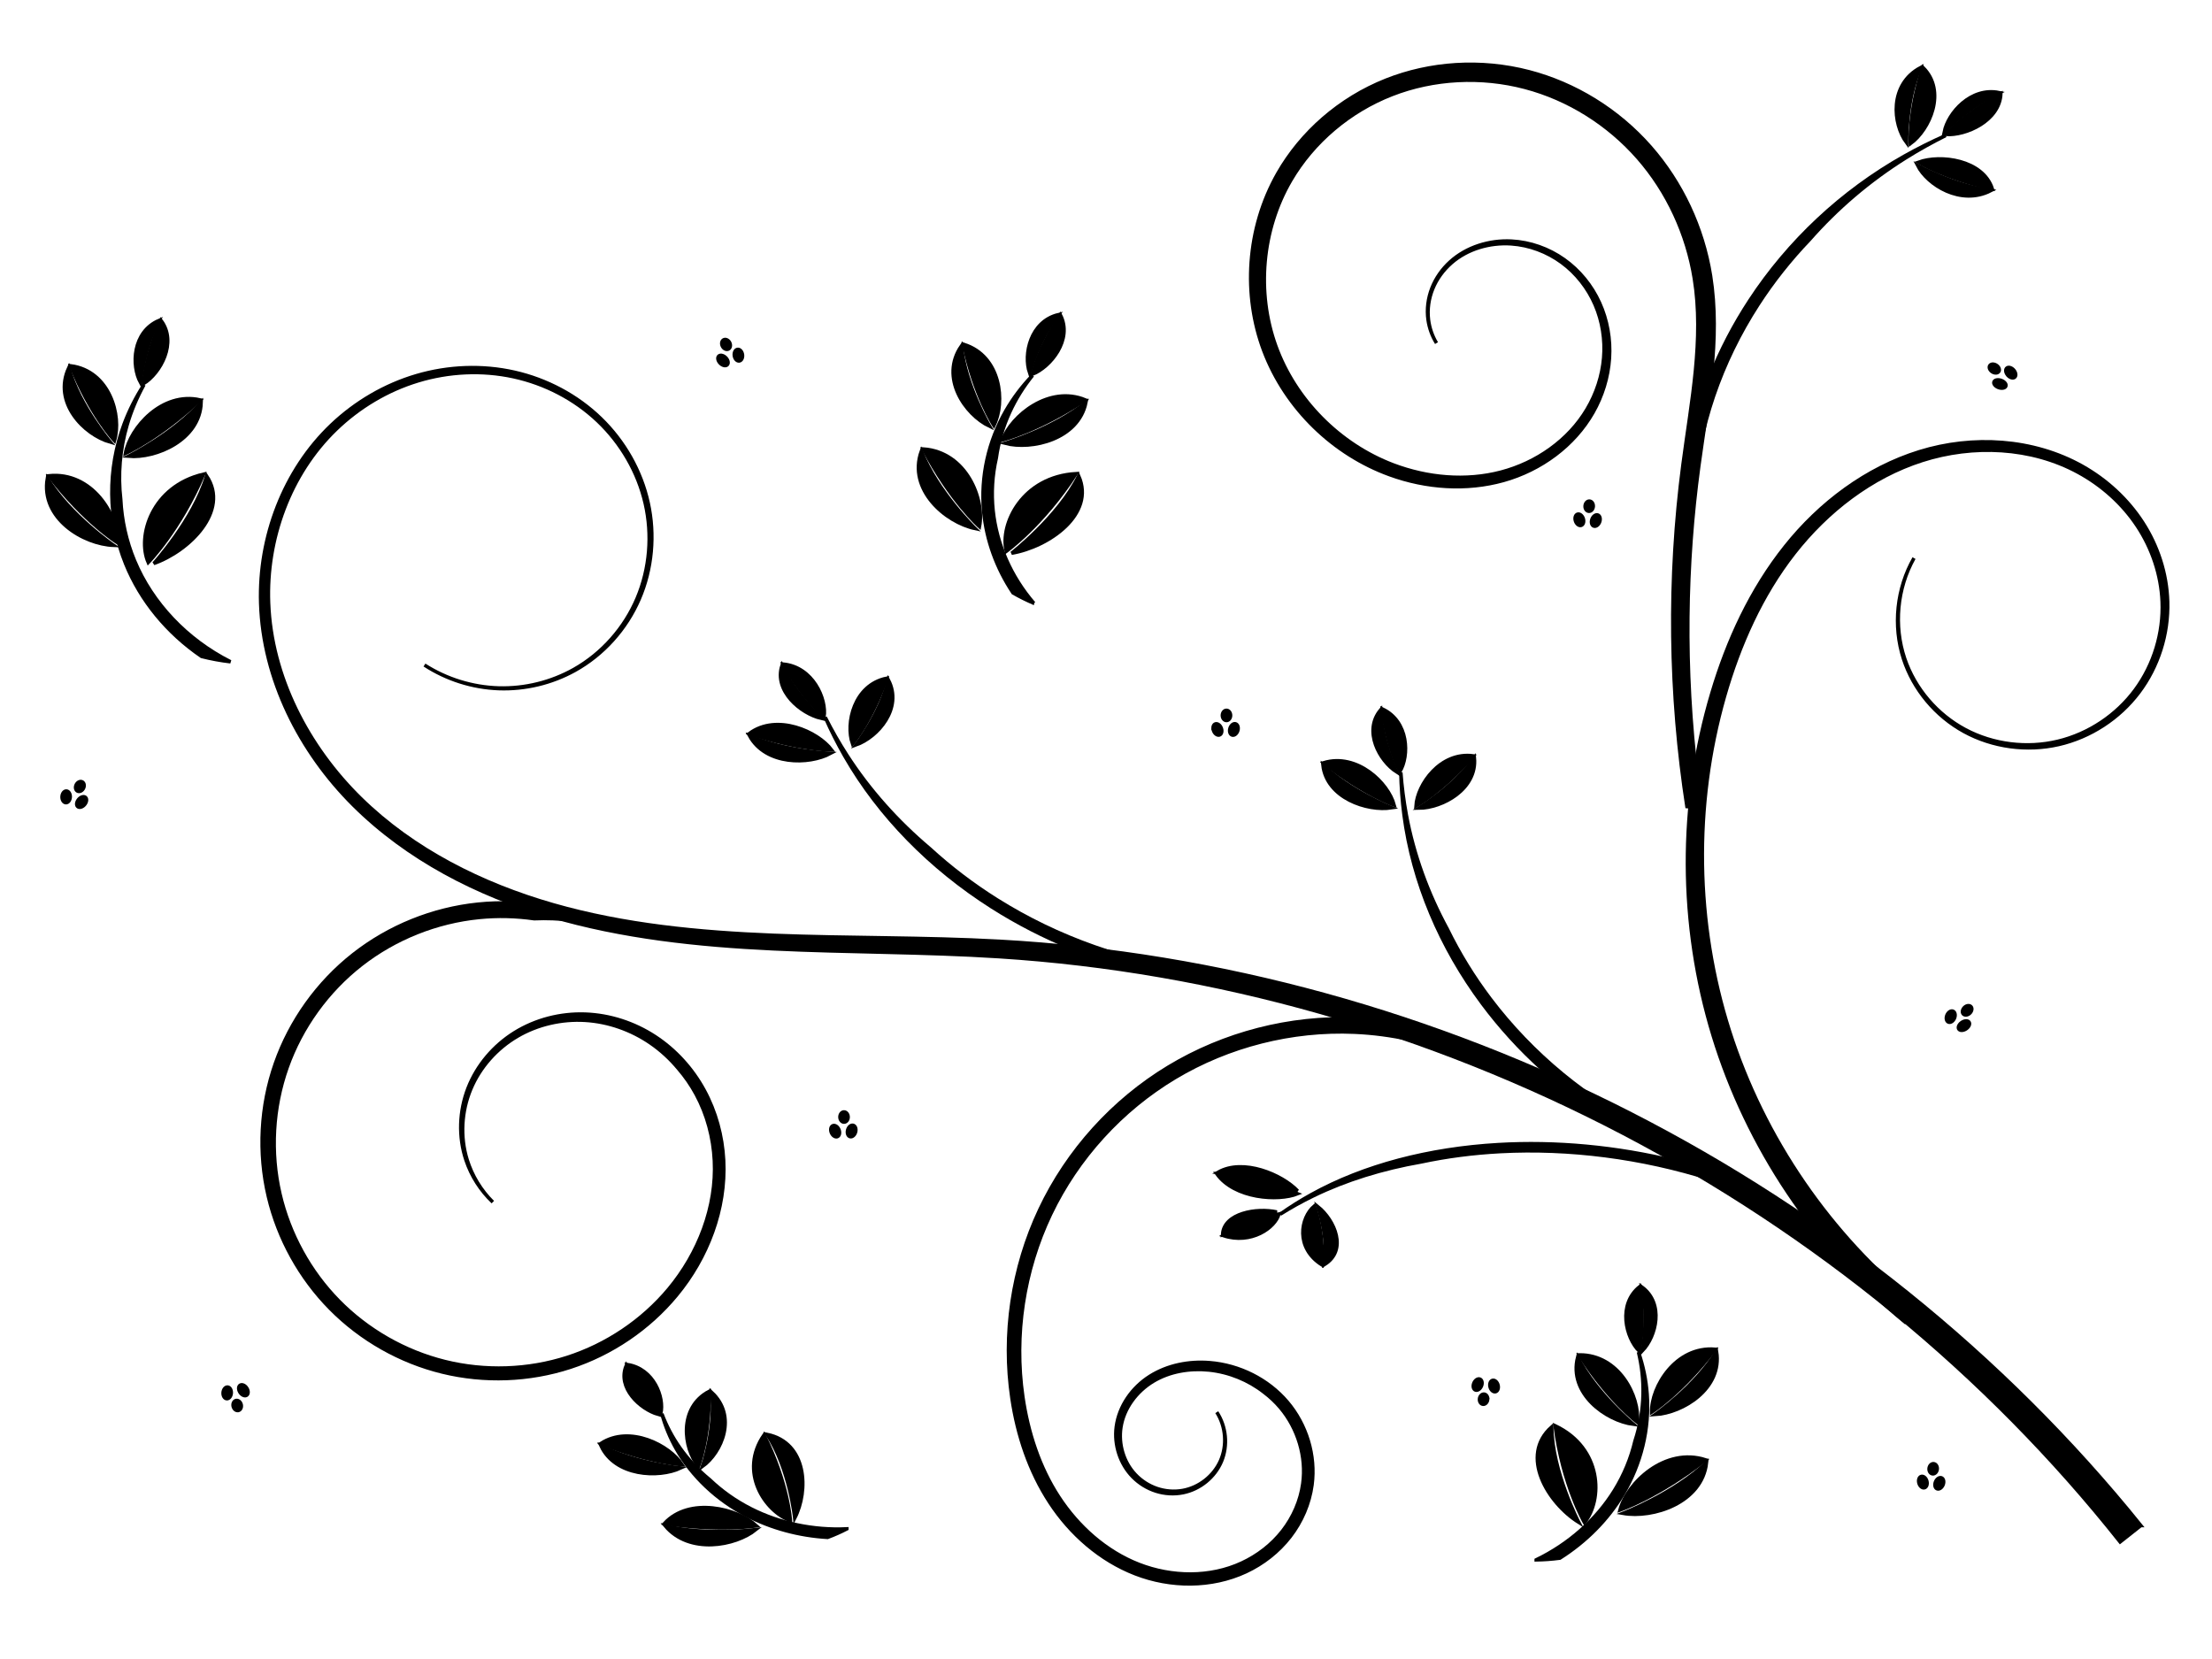 <?xml version="1.0"?><svg width="640" height="480" xmlns="http://www.w3.org/2000/svg" xmlns:xlink="http://www.w3.org/1999/xlink">
 <title>Floral Design</title>
 <defs>
  <filter id="filter5500">
   <feGaussianBlur id="feGaussianBlur5502" stdDeviation="0.028"/>
  </filter>
  <pattern patternTransform="translate(-84.138, 510.395)" id="pattern5523" xlink:href="#pattern5504"/>
  <pattern patternTransform="matrix(0.88, 0, 0, 0.88, -58.848, 577.678)" id="pattern5519" xlink:href="#pattern5504"/>
  <pattern patternTransform="matrix(0.88, 0, 0, 0.88, -58.848, 577.678)" id="pattern5517" xlink:href="#pattern5504"/>
  <pattern patternTransform="matrix(0.88, 0, 0, 0.88, -58.848, 577.678)" id="pattern5515" xlink:href="#pattern5504"/>
  <pattern patternTransform="matrix(0.88, 0, 0, 0.88, -58.848, 577.678)" id="pattern5513" xlink:href="#pattern5504"/>
  <pattern patternTransform="matrix(0.88, 0, 0, 0.88, -58.848, 577.678)" id="pattern5511" xlink:href="#pattern5504"/>
  <pattern patternTransform="translate(0.067, 0.067)" id="pattern5507" xlink:href="#pattern5490"/>
  <pattern patternTransform="translate(-79.949, 517.532)" id="pattern5490" xlink:href="#pattern5478"/>
  <pattern patternTransform="translate(-212.763, 474.817)" id="pattern5322" xlink:href="#pattern5310"/>
  <pattern patternTransform="matrix(0.894, 0, 0, 0.816, -53.447, 517.427)" id="pattern5276" xlink:href="#pattern5263"/>
  <pattern patternTransform="matrix(0.894, 0, 0, 0.816, -50.365, 517.419)" id="pattern5263" xlink:href="#pattern5254"/>
  <pattern patternTransform="matrix(0.692, 0, 0, 0.692, 3.54248e-07, -1.90234e-05)" id="pattern5254" xlink:href="#pattern5244"/>
  <pattern patternTransform="matrix(0.732, 0, 0, 0.715, -6.45752e-07, 1.75391e-05)" id="pattern5247" xlink:href="#pattern5233"/>
  <pattern id="pattern5233" patternTransform="matrix(0.732, 0, 0, 0.715, -50.326, 517.536)" height="3.636" width="3.551" patternUnits="userSpaceOnUse">
   <path fill="#800000" d="m2.199,0.292a0.345,0.577 0 1 1 -0.69,0.905a0.345,0.577 0 1 1 0.69,-0.905z" id="path5214"/>
   <path fill="#800000" id="path5216" d="m1.26,2.079a0.445,0.676 0 1 1 -0.891,-0.612a0.445,0.676 0 1 1 0.891,0.612z"/>
   <path fill="#800000" d="m2.096,3.118a0.121,0.24 0 1 1 -0.242,-1.234a0.121,0.24 0 1 1 0.242,1.234z" id="path5218"/>
   <path fill="#800000" d="m0.905,0.6a0.44,0.622 0 1 1 -0.879,0.045a0.44,0.622 0 1 1 0.879,-0.045z" id="path5225"/>
   <path fill="#800000" id="path5227" d="m3.13,1.486a0.089,0.24 0 1 1 -0.179,-1.234a0.089,0.24 0 1 1 0.179,1.234z"/>
   <path fill="#800000" id="path5229" d="m3.519,2.719a0.406,0.636 0 1 1 -0.813,0.377a0.406,0.636 0 1 1 0.813,-0.377z"/>
   <path fill="#800000" id="path5231" d="m0.481,3.627"/>
  </pattern>
  <pattern id="pattern5244" patternTransform="matrix(0.692, 0, 0, 0.692, -50.326, 517.536)" height="2.6" width="2.6" patternUnits="userSpaceOnUse">
   <rect fill="url(#pattern5247)" width="2.6" height="2.6" x="0" y="0" id="rect5242"/>
  </pattern>
  <pattern id="pattern5251" patternTransform="translate(-50.326, 517.536)" height="1.8" width="1.8" patternUnits="userSpaceOnUse">
   <rect fill="url(#pattern5254)" width="1.8" height="1.8" x="0" y="0" id="rect5249"/>
  </pattern>
  <pattern id="pattern5310" patternTransform="translate(-50.418, 517.402)" height="2.175" width="2.341" patternUnits="userSpaceOnUse">
   <path fill="#333333" id="path5266" d="m0.647,0.543a0.28,0.33 0 1 1 -0.561,-0.307a0.28,0.33 0 1 1 0.561,0.307z"/>
   <path fill="#333333" d="m0.8,1.026a0.303,0.355 0 1 1 -0.605,0.289a0.303,0.355 0 1 1 0.605,-0.289z" id="path5268"/>
   <path fill="#333333" id="path5270" d="m1.504,0.315a0.313,0.423 0 1 1 -0.626,0.436a0.313,0.423 0 1 1 0.626,-0.436z"/>
   <path fill="#333333" d="m0.419,2.175a0,0 0 1 1 -0,-0.559a0,0 0 1 1 0,0.559z" id="path5272"/>
   <path fill="#333333" d="m1.539,1.83a0.213,0.286 0 1 1 -0.427,-0.565a0.213,0.286 0 1 1 0.427,0.565z" id="path5274"/>
   <path fill="#333333" d="m2.218,0.549a0.229,0.324 0 1 1 -0.457,-0.358a0.229,0.324 0 1 1 0.457,0.358z" id="path5278"/>
   <path fill="#333333" id="path5280" d="m2.302,1.878a0.251,0.36 0 1 1 -0.502,-0.23a0.251,0.36 0 1 1 0.502,0.23z"/>
   <path fill="#333333" id="path5282" d="m2.032,0.805a0.015,0.02 0 1 1 -0.029,0.466a0.015,0.02 0 1 1 0.029,-0.466z"/>
  </pattern>
  <pattern id="pattern5342" patternTransform="translate(-50.394, 512.782)" height="4" width="4" patternUnits="userSpaceOnUse">
   <g fill="#800000" id="g5324" transform="matrix(1.72, 0.053, -0.049, 1.852, 117.386, -950.24)">
    <path fill="#800000" d="m-52.794,515.085c-0.131,0.182 -0.362,0.262 -0.517,0.177c-0.155,-0.085 -0.174,-0.301 -0.044,-0.483c0.131,-0.182 0.362,-0.262 0.517,-0.177c0.155,0.085 0.174,0.301 0.044,0.483z" id="path5326"/>
    <path fill="#800000" id="path5328" d="m-52.641,515.568c0.124,0.196 0.089,0.419 -0.078,0.499c-0.167,0.08 -0.403,-0.014 -0.527,-0.21c-0.124,-0.196 -0.089,-0.419 0.078,-0.499c0.167,-0.08 0.403,0.014 0.527,0.21z"/>
    <path fill="#800000" d="m-51.938,514.858c0.162,0.234 0.153,0.521 -0.02,0.641c-0.173,0.12 -0.444,0.029 -0.606,-0.205c-0.162,-0.234 -0.153,-0.521 0.02,-0.641c0.173,-0.12 0.444,-0.029 0.606,0.205z" id="path5330"/>
    <path fill="#800000" id="path5332" d="m-53.022,516.717c-0.213,0 -0.385,-0.125 -0.385,-0.279c-0,-0.154 0.172,-0.279 0.385,-0.279c0.213,-0 0.385,0.125 0.385,0.279c0,0.154 -0.172,0.279 -0.385,0.279z"/>
    <path fill="#800000" id="path5334" d="m-51.902,516.373c-0.212,0.158 -0.479,0.16 -0.596,0.004c-0.118,-0.156 -0.042,-0.411 0.17,-0.569c0.212,-0.158 0.479,-0.16 0.596,-0.004c0.118,0.156 0.042,0.411 -0.17,0.569z"/>
    <path fill="#800000" id="path5336" d="m-51.223,515.092c-0.127,0.179 -0.332,0.244 -0.458,0.145c-0.126,-0.099 -0.126,-0.324 0.001,-0.503c0.127,-0.179 0.332,-0.244 0.458,-0.145c0.126,0.099 0.126,0.324 -0.001,0.503z"/>
    <path fill="#800000" d="m-51.139,516.421c-0.081,0.199 -0.258,0.309 -0.397,0.245c-0.139,-0.064 -0.186,-0.276 -0.105,-0.476c0.081,-0.199 0.258,-0.309 0.397,-0.245c0.139,0.064 0.186,0.276 0.105,0.476z" id="path5338"/>
    <path fill="#800000" d="m-51.41,515.348c0.174,0.011 0.308,0.124 0.3,0.253c-0.008,0.129 -0.155,0.224 -0.329,0.213c-0.174,-0.011 -0.308,-0.124 -0.3,-0.253c0.008,-0.129 0.155,-0.224 0.329,-0.213z" id="path5340"/>
   </g>
  </pattern>
  <pattern id="pattern5426" patternTransform="translate(-50.633, 507.297)" height="4.509" width="4.532" patternUnits="userSpaceOnUse">
   <g transform="translate(50.633, -507.297)" id="g5395">
    <path fill="#800000" id="path5363" d="m-49.843,510.122c-0.436,0 -0.79,-0.235 -0.79,-0.524c-0,-0.29 0.353,-0.525 0.79,-0.525c0.436,-0 0.79,0.235 0.79,0.524c0,0.29 -0.353,0.525 -0.79,0.525z"/>
    <path fill="#800000" id="path5367" d="m-46.807,508.779c-0.454,0.316 -0.898,0.297 -0.992,-0.043c-0.093,-0.34 0.2,-0.872 0.654,-1.188c0.454,-0.316 0.898,-0.297 0.992,0.043c0.093,0.34 -0.2,0.872 -0.654,1.188z"/>
    <path fill="#800000" d="m-48.32,508.944c0.327,0.029 0.579,0.331 0.564,0.674c-0.015,0.343 -0.292,0.598 -0.619,0.569c-0.327,-0.029 -0.579,-0.331 -0.564,-0.674c0.015,-0.343 0.292,-0.598 0.619,-0.569z" id="path5371"/>
    <path fill="#800000" d="m-46.891,510.075c-0.436,0 -0.79,-0.235 -0.79,-0.524c-0,-0.29 0.353,-0.525 0.79,-0.525c0.436,-0 0.79,0.235 0.79,0.524c0,0.29 -0.353,0.525 -0.79,0.525z" id="path5383"/>
    <path fill="#800000" id="path5385" d="m-47.843,508.086c0,0.436 -0.235,0.79 -0.524,0.79c-0.29,0 -0.525,-0.353 -0.525,-0.79c-0,-0.436 0.235,-0.79 0.524,-0.79c0.29,-0 0.525,0.353 0.525,0.79z"/>
    <path fill="#800000" d="m-47.82,511.014c0,0.436 -0.235,0.79 -0.524,0.79c-0.29,0 -0.525,-0.353 -0.525,-0.79c-0,-0.436 0.235,-0.79 0.524,-0.79c0.29,-0 0.525,0.353 0.525,0.79z" id="path5387"/>
    <path fill="#800000" d="m-49.583,511.579c-0.454,0.316 -0.898,0.297 -0.992,-0.043c-0.093,-0.34 0.2,-0.872 0.654,-1.188c0.454,-0.316 0.898,-0.297 0.992,0.043c0.093,0.34 -0.2,0.872 -0.654,1.188z" id="path5389"/>
    <path fill="#800000" id="path5391" d="m-49.136,508.016c0.316,0.454 0.297,0.898 -0.043,0.992c-0.34,0.093 -0.872,-0.2 -1.188,-0.654c-0.316,-0.454 -0.297,-0.898 0.043,-0.992c0.34,-0.093 0.872,0.2 1.188,0.654z"/>
    <path fill="#800000" d="m-46.383,510.746c0.316,0.454 0.297,0.898 -0.043,0.992c-0.34,0.093 -0.872,-0.2 -1.188,-0.654c-0.316,-0.454 -0.297,-0.898 0.043,-0.992c0.34,-0.093 0.872,0.2 1.188,0.654z" id="path5393"/>
   </g>
  </pattern>
  <pattern id="pattern5478" patternTransform="translate(-82.239, 518.899)" height="5.603" width="5.6" patternUnits="userSpaceOnUse">
   <path fill="#800000" id="path5442" d="m1.548,1.401a0.671,0.85 0 1 1 -1.341,-0.789a0.671,0.85 0 1 1 1.341,0.789z"/>
   <path fill="#800000" d="m1.989,2.646a0.724,0.913 0 1 1 -1.448,0.744a0.724,0.913 0 1 1 1.448,-0.744z" id="path5444"/>
   <path fill="#740000" id="path5446" d="m3.597,0.664a0.749,1.09 0 1 1 -1.497,1.123a0.749,1.09 0 1 1 1.497,-1.123z"/>
   <path fill="#7b0000" d="m1.004,5.603a0,0 0 1 1 -0,-1.438a0,0 0 1 1 0,1.438z" id="path5448"/>
   <path fill="#800000" d="m3.681,4.717a0.51,0.737 0 1 1 -1.021,-1.456a0.51,0.737 0 1 1 1.021,1.456z" id="path5450"/>
   <path fill="#800000" d="m5.308,1.417a0.547,0.835 0 1 1 -1.094,-0.921a0.547,0.835 0 1 1 1.094,0.921z" id="path5452"/>
   <path fill="#800000" id="path5454" d="m5.507,4.839a0.601,0.928 0 1 1 -1.202,-0.593a0.601,0.928 0 1 1 1.202,0.593z"/>
   <path fill="#800000" id="path5456" d="m4.862,2.077a0.035,0.051 0 1 1 -0.07,1.2a0.035,0.051 0 1 1 0.07,-1.2z"/>
  </pattern>
  <pattern id="pattern5504" patternTransform="translate(-80.017, 517.465)" height="5.737" width="5.734" patternUnits="userSpaceOnUse">
   <rect fill="url(#pattern5507)" filter="url(#filter5500)" width="5.6" height="5.603" x="0.067" y="0.067" id="rect5488"/>
  </pattern>
 </defs>
 <g>
  <title>Layer 1</title>
  <g id="layer1">
   <path fill="#000000" fill-rule="evenodd" stroke="#000000" id="path2832" d="m619.421,441.383l-6.004,4.746c-38.811,-48.988 -88.534,-89.373 -144.189,-118.444c-55.659,-29.068 -117.413,-46.906 -180.234,-50.895c0,0 0,0 0,0c-21.663,-1.378 -43.496,-1.221 -65.357,-2.27c-21.705,-1.033 -43.574,-3.325 -64.537,-9.506c-21.044,-6.2 -41.207,-16.55 -56.787,-32.04c-15.589,-15.496 -26.188,-36.479 -26.891,-58.415c-0.598,-19.058 6.671,-38.451 20.511,-51.612c0,0 0,0 0,0c6.926,-6.578 15.394,-11.552 24.568,-14.254c9.175,-2.701 19.034,-3.099 28.354,-0.995c9.319,2.105 18.059,6.729 24.902,13.342c0,0 0,0 0,0c6.843,6.614 11.74,15.207 13.775,24.46c0,0 0,0 0,0c2.033,9.253 1.165,19.126 -2.585,27.809c-3.753,8.682 -10.397,16.115 -18.682,20.694c-6.674,3.688 -14.364,5.517 -21.975,5.235c-7.612,-0.282 -15.126,-2.673 -21.476,-6.824c6.385,4.098 13.903,6.416 21.482,6.634c7.578,0.216 15.202,-1.668 21.781,-5.377c8.17,-4.604 14.673,-12.016 18.298,-20.603c3.627,-8.589 4.391,-18.319 2.32,-27.382c-2.072,-9.064 -6.955,-17.451 -13.698,-23.861c0,0 0,0 0,0c-6.744,-6.411 -15.331,-10.855 -24.431,-12.832c-9.102,-1.978 -18.712,-1.502 -27.611,1.198c-8.901,2.7 -17.095,7.614 -23.764,14.053c-13.333,12.86 -20.204,31.803 -19.482,50.235c0.819,21.246 11.359,41.547 26.603,56.496c15.263,14.966 35.067,24.876 55.739,30.81c20.609,5.91 42.197,7.969 63.762,8.833c21.722,0.861 43.564,0.521 65.449,1.727c0,0 0,0 0,0c63.513,3.507 126.134,20.999 182.769,49.98c56.637,28.977 107.45,69.525 147.391,119.058l0,0l0,0l0,0z"/>
   <path fill="#000000" fill-rule="evenodd" stroke="#000000" id="path2838" d="m176.636,268.554c-7.349,-2.187 -14.85,-3.056 -22.086,-2.744c-5.254,-0.754 -10.598,-0.884 -15.876,-0.362c-12.355,1.22 -24.369,6.022 -34.143,13.651c-9.776,7.626 -17.33,18.095 -21.467,29.756c0,0 0,0 0,0c-4.139,11.66 -4.868,24.534 -2.066,36.591c2.687,11.575 8.628,22.422 16.979,30.925c8.349,8.504 19.124,14.677 30.724,17.559c11.599,2.884 24.043,2.48 35.423,-1.188c11.38,-3.665 21.712,-10.602 29.359,-19.757c0,0 0,0 0,0c8.64,-10.363 13.875,-23.795 13.207,-37.156c-0.325,-6.686 -2.085,-13.319 -5.262,-19.196c-1.436,-2.657 -3.164,-5.163 -5.142,-7.45c-2.339,-2.819 -5.059,-5.331 -8.094,-7.41c-5.537,-3.796 -12.143,-6.161 -18.92,-6.561c-6.776,-0.402 -13.735,1.169 -19.645,4.645c0,0 0,0 0,0c-5.909,3.474 -10.754,8.866 -13.423,15.256c-2.67,6.389 -3.124,13.757 -1.045,20.473c1.417,4.573 3.984,8.812 7.429,12.223c-3.522,-3.331 -6.206,-7.528 -7.747,-12.119c-2.259,-6.743 -1.994,-14.251 0.593,-20.877c2.589,-6.623 7.435,-12.312 13.498,-16.07c0,-0 0,-0 0,-0c6.063,-3.756 13.273,-5.585 20.409,-5.329c7.134,0.257 14.149,2.561 20.116,6.448c5.966,3.887 10.872,9.312 14.266,15.542c3.393,6.229 5.286,13.228 5.653,20.294c0.721,14.131 -4.664,28.22 -13.696,39.099c-7.965,9.607 -18.716,16.892 -30.628,20.781c-11.912,3.888 -24.918,4.365 -37.108,1.386c-12.19,-2.982 -23.499,-9.397 -32.315,-18.305c-8.814,-8.909 -15.092,-20.258 -17.972,-32.439c0,0 0,-0 0,-0c-2.998,-12.69 -2.29,-26.216 2.029,-38.544c4.322,-12.327 12.227,-23.379 22.538,-31.492c0,0 0,0 0,0c10.313,-8.11 22.963,-13.227 36.061,-14.575c13.098,-1.345 26.553,1.089 38.351,6.947z"/>
   <path fill="#000000" fill-rule="evenodd" stroke="#000000" id="path2844" d="m554.952,377.818l-3.834,4.645c-26.081,-21.476 -45.587,-50.632 -55.425,-82.765c-9.834,-32.135 -9.948,-67.074 -0.369,-99.199c4.515,-15.185 11.281,-29.919 21.254,-42.417c9.978,-12.509 23.363,-22.615 38.776,-27.39c15.432,-4.777 32.872,-3.75 47.015,4.138c7.067,3.954 13.203,9.573 17.59,16.367c4.388,6.796 6.969,14.75 7.211,22.829c0.277,9.395 -2.681,18.839 -8.348,26.343c-5.672,7.502 -14.008,12.949 -23.19,15.044c0,0 0,0 0,0c-9.185,2.09 -19.097,0.767 -27.336,-3.738c0,0 -0,0 -0,0c-8.238,-4.51 -14.663,-12.167 -17.548,-21.044c-3.111,-9.597 -1.973,-20.431 3.034,-29.157c-4.909,8.781 -5.9,19.585 -2.712,29.052c2.955,8.76 9.399,16.241 17.539,20.579c0,0 0,0 0,0c8.14,4.336 17.878,5.51 26.804,3.371c8.926,-2.139 16.978,-7.548 22.382,-14.868c5.405,-7.321 8.151,-16.499 7.781,-25.529c0,0 0,0 0,0c-0.317,-7.77 -2.9,-15.399 -7.183,-21.874c-4.283,-6.476 -10.249,-11.803 -17.065,-15.52c-13.619,-7.436 -30.432,-8.175 -45.172,-3.455c-14.758,4.724 -27.536,14.66 -37.054,26.832c-9.523,12.182 -15.909,26.593 -20.174,41.484c0,0 0,0 0,0c-9.006,31.512 -8.468,65.623 1.445,96.713c9.909,31.092 29.186,59.143 54.579,79.559c0,0 0,0 0,0z"/>
   <path fill="#000000" fill-rule="evenodd" stroke="#000000" id="path2850" d="m490.959,225.052c-0.975,2.875 -1.914,5.778 -2.815,8.707c-5.118,-32.884 -5.519,-66.468 -1.197,-99.43c1.197,-9.136 2.729,-18.143 3.602,-27.145c0.858,-8.928 1.089,-17.894 -0.323,-26.592c-2.065,-12.817 -7.705,-25.115 -16.28,-34.904c0,0 -0,0 -0,-0c-8.57,-9.789 -20.104,-17.083 -32.727,-20.405c-12.618,-3.325 -26.356,-2.669 -38.514,2.086c-12.156,4.748 -22.743,13.624 -29.293,24.876c-8.306,14.236 -9.919,32.303 -4.295,47.848c5.612,15.551 18.416,28.501 33.995,34.416c0,0 0,0 0,0c9.905,3.755 20.982,4.773 31.198,2.085c10.203,-2.681 19.538,-9.175 24.877,-18.207c2.676,-4.518 4.368,-9.629 4.803,-14.851c0,0 0,0 0,-0c0.436,-5.221 -0.383,-10.562 -2.464,-15.373c-2.08,-4.81 -5.428,-9.099 -9.663,-12.209c-4.234,-3.11 -9.366,-5.046 -14.62,-5.402c-6.203,-0.417 -12.66,1.439 -17.312,5.509c-2.331,2.034 -4.211,4.594 -5.378,7.446c-1.167,2.851 -1.624,6.002 -1.24,9.053c0.296,2.359 1.089,4.661 2.314,6.706c-1.263,-2.029 -2.099,-4.325 -2.438,-6.69c-0.442,-3.074 -0.036,-6.268 1.095,-9.177c1.136,-2.923 3.002,-5.563 5.343,-7.68c4.699,-4.252 11.273,-6.283 17.667,-5.962c0,0 0,0 0,0c5.424,0.272 10.759,2.166 15.215,5.319c0,0 0,0 0,0c4.454,3.152 8.023,7.539 10.291,12.537c2.259,4.982 3.231,10.547 2.867,16.056c-0.362,5.475 -2.026,10.878 -4.778,15.708c-5.435,9.519 -15.028,16.611 -25.926,19.645c-10.601,2.947 -22.259,2.202 -32.924,-1.687c-8.019,-2.918 -15.488,-7.623 -21.786,-13.752c-6.298,-6.129 -11.428,-13.683 -14.634,-22.224c-2.987,-7.986 -4.238,-16.739 -3.606,-25.541c0.633,-8.802 3.15,-17.657 7.723,-25.672c3.382,-5.906 7.824,-11.294 13.118,-15.888c5.294,-4.593 11.44,-8.392 18.182,-11.068c6.343,-2.514 13.166,-4.032 20.171,-4.466c7.005,-0.434 14.191,0.214 21.199,2.038c6.592,1.719 12.992,4.458 18.942,8.125c5.949,3.667 11.448,8.264 16.188,13.671c4.463,5.094 8.242,10.879 11.192,17.161c2.949,6.282 5.069,13.063 6.193,20.109c1.439,9.097 1.248,18.462 0.304,27.79c-0.908,9.045 -2.472,18.097 -3.718,27.287c-1.905,14.05 -3.012,28.636 -3.161,43.69c-0.149,15.054 0.659,30.578 2.615,46.459z"/>
   <path fill="#000000" fill-rule="evenodd" stroke="#000000" d="m444.826,312.984c-6.983,-3.401 -14.241,-5.857 -21.539,-7.404c-9.959,-4.084 -20.63,-6.469 -31.386,-6.935c-18.087,-0.787 -36.423,3.853 -51.942,13.151c-15.521,9.295 -28.23,23.252 -36,39.544c0,0 0,0 0,0c-7.772,16.29 -10.606,34.921 -8.021,52.782c1.497,10.275 4.761,20.356 10.391,28.982c0,0 0,0 0,0c5.623,8.613 13.669,15.803 23.198,19.516c9.504,3.708 20.587,3.874 29.759,-0.395c0,0 0,0 0,0c4.597,-2.127 8.715,-5.313 11.805,-9.283c0,0 0,0 0,0c3.09,-3.967 5.172,-8.735 5.849,-13.687c1.077,-7.744 -1.415,-15.974 -6.493,-21.982c-1.381,-1.638 -2.954,-3.115 -4.671,-4.411c-4.526,-3.56 -10.14,-5.864 -15.952,-6.468c-5.564,-0.566 -11.394,0.378 -16.182,3.267c0,0 0,0 0,0c-4.775,2.877 -8.498,7.793 -9.333,13.35c-0.73,4.8 0.762,10.009 4.165,13.614c1.703,1.805 3.855,3.211 6.232,4.025c2.377,0.814 4.975,1.032 7.477,0.588c4.707,-0.837 8.959,-4.128 10.934,-8.57c1.969,-4.444 1.591,-9.879 -1.063,-14.076c2.745,4.137 3.275,9.609 1.365,14.201c-1.922,4.587 -6.198,8.089 -11.108,9.082c-2.604,0.522 -5.33,0.36 -7.858,-0.443c-2.527,-0.803 -4.838,-2.232 -6.695,-4.113c-3.711,-3.771 -5.455,-9.259 -4.786,-14.482c0.791,-6.028 4.612,-11.417 9.734,-14.648c5.113,-3.222 11.322,-4.417 17.296,-3.929c8.575,0.687 16.846,4.798 22.431,11.347c5.581,6.556 8.31,15.456 7.176,24.006c0,0 -0,0 -0,0c-0.731,5.447 -2.974,10.655 -6.339,15.003c-3.364,4.345 -7.811,7.821 -12.794,10.145c-9.972,4.634 -21.813,4.543 -32.022,0.577c-10.197,-3.965 -18.748,-11.505 -24.691,-20.579c-5.939,-9.066 -9.403,-19.55 -10.973,-30.184c-2.744,-18.48 0.105,-37.745 8.102,-54.679c0,-0 0,-0 0,-0c7.999,-16.933 21.101,-31.441 37.203,-41.171c16.104,-9.727 35.113,-14.621 53.969,-13.876c18.856,0.749 37.442,7.13 52.764,18.134z" id="path2862"/>
   <g fill="url(#pattern5504)" id="g2911">
    <path fill="#000000" fill-rule="evenodd" stroke="#000000" d="m299.147,174.546c-2.038,-0.859 -4.059,-1.86 -6.041,-2.997c-4.779,-7.151 -7.702,-15.257 -8.482,-23.486c0,0 0,0 0,0c-0.959,-10.141 1.34,-20.412 6.428,-29.243c0,0 0,0 0,0c2.121,-3.681 4.715,-7.114 7.701,-10.209c-2.68,3.325 -4.908,6.922 -6.631,10.683c-1.947,4.249 -3.235,8.714 -3.864,13.222c-1.133,4.989 -1.458,10.15 -0.915,15.248c1.024,9.641 5.155,19.078 11.802,26.782c0,0 0,0 0,0z" id="path2856"/>
    <g fill="url(#pattern5504)" id="g2872">
     <path fill="#000000" stroke="#000000" id="path2868" d="m282.159,152.928c0,0 -10.838,-10.517 -15.597,-22.364c-3.965,11.121 7.005,20.55 15.597,22.364z"/>
     <path fill="#000000" stroke="#000000" d="m283.389,152.376c0,0 -8.462,-7.561 -16.236,-22.471c12.446,0.876 17.808,14.543 16.236,22.471z" id="path2870"/>
    </g>
    <g fill="url(#pattern5504)" id="g2876">
     <path fill="#000000" stroke="#000000" d="m286.339,123.346c0,0 -6.952,-11.662 -8.185,-23.245c-6.31,9.115 1.033,19.832 8.185,23.245z" id="path2878"/>
     <path fill="#000000" stroke="#000000" id="path2880" d="m287.567,123.109c0,0 -5.591,-8.524 -8.724,-23.474c10.802,3.378 12.111,16.714 8.724,23.474z"/>
    </g>
    <g fill="url(#pattern5504)" id="g2882">
     <path fill="#000000" stroke="#000000" id="path2884" d="m297.873,107.849c0,0 2.73,-9.814 8.322,-16.813c-8.097,1.979 -10.122,11.461 -8.322,16.813z"/>
     <path fill="#000000" stroke="#000000" d="m298.625,108.313c0,0 1.737,-7.421 8.171,-17.201c3.671,7.102 -2.823,15.107 -8.171,17.201z" id="path2886"/>
    </g>
    <g fill="url(#pattern5504)" id="g2888">
     <path fill="#000000" stroke="#000000" id="path2890" d="m290.772,128.248c0,0 13.832,-4.11 23.414,-11.77c-2.205,10.618 -15.615,13.794 -23.414,11.77z"/>
     <path fill="#000000" stroke="#000000" d="m290.05,127.301c0,0 10.484,-2.683 23.98,-11.597c-10.447,-4.351 -21.398,4.537 -23.98,11.597z" id="path2892"/>
    </g>
    <g fill="url(#pattern5504)" id="g2894">
     <path fill="#000000" stroke="#000000" d="m292.683,160.061c0,0 13.491,-10.517 19.414,-22.364c4.936,11.121 -8.72,20.55 -19.414,22.364z" id="path2896"/>
     <path fill="#000000" stroke="#000000" id="path2898" d="m291.152,159.508c0,0 10.533,-7.561 20.209,-22.471c-15.492,0.876 -22.165,14.543 -20.209,22.471z"/>
    </g>
   </g>
   <g fill="url(#pattern5504)" id="g2906">
    <path fill="#000000" stroke="#000000" id="path2900" d="m353.666,206.991c0,0.817 0.533,1.479 1.19,1.479c0.657,0 1.19,-0.662 1.19,-1.479c0,-0.817 -0.533,-1.479 -1.19,-1.479c-0.657,0 -1.19,0.662 -1.19,1.479z"/>
    <path fill="#000000" stroke="#000000" d="m355.849,210.793c-0.242,0.908 0.078,1.76 0.717,1.902c0.638,0.143 1.352,-0.478 1.595,-1.386c0.242,-0.908 -0.078,-1.76 -0.717,-1.902c-0.638,-0.143 -1.352,0.478 -1.595,1.386z" id="path2902"/>
    <path fill="#000000" stroke="#000000" id="path2904" d="m351.106,211.384c0.313,0.89 1.073,1.462 1.699,1.278c0.625,-0.184 0.879,-1.054 0.567,-1.944c-0.313,-0.89 -1.073,-1.462 -1.699,-1.278c-0.625,0.184 -0.879,1.054 -0.566,1.944z"/>
   </g>
   <g fill="url(#pattern5504)" id="g2981">
    <path fill="#000000" fill-rule="evenodd" stroke="#000000" id="path2931" d="m347.318,280.992c-3.754,0.516 -7.574,0.875 -11.443,1.074c-17.577,-3.527 -34.271,-10.341 -48.931,-19.672c-17.718,-11.274 -32.546,-26.278 -42.495,-43.602c0,0 0,0 0,-0c-2.107,-3.669 -4.008,-7.432 -5.696,-11.27c1.89,3.759 3.985,7.425 6.274,10.979c6.491,10.08 14.643,19.176 23.98,27.043c5.952,5.46 12.474,10.421 19.439,14.795c17.451,10.954 37.761,18.279 58.871,20.654c0,0 0,0 0,0z"/>
    <g fill="url(#pattern5504)" id="g2939">
     <path fill="#000000" stroke="#000000" id="path2941" d="m240.288,217.981c0,0 -13.086,-0.582 -23.414,-5.067c4.702,8.545 17.176,8.422 23.414,5.067z"/>
     <path fill="#000000" stroke="#000000" d="m240.666,217.025c0,0 -9.805,-0.074 -23.86,-4.801c7.926,-5.886 19.765,-0.646 23.86,4.801z" id="path2943"/>
    </g>
    <g fill="url(#pattern5504)" id="g2945">
     <path fill="#000000" stroke="#000000" d="m237.594,207.837c0,0 -7.731,-7.25 -11.343,-15.264c-2.377,7.351 5.411,13.876 11.343,15.264z" id="path2947"/>
     <path fill="#000000" stroke="#000000" id="path2949" d="m238.419,207.493c0,0 -6.016,-5.226 -11.783,-15.348c8.54,0.84 12.62,10.083 11.783,15.348z"/>
    </g>
    <g fill="url(#pattern5504)" id="g2951">
     <path fill="#000000" stroke="#000000" d="m247.655,215.532c0,0 7.081,-9.208 9.373,-18.836c4.283,8.196 -3.022,16.577 -9.373,18.836z" id="path2953"/>
     <path fill="#000000" stroke="#000000" id="path2955" d="m246.654,215.228c0,0 5.602,-6.687 9.848,-18.983c-9.398,1.92 -11.944,13.015 -9.848,18.983z"/>
    </g>
   </g>
   <g fill="url(#pattern5504)" id="g2993">
    <path fill="#000000" fill-rule="evenodd" stroke="#000000" d="m494.925,341.133c-3.23,-1.794 -6.576,-3.502 -10.023,-5.118c-17.219,-4.226 -34.792,-5.807 -51.403,-4.844c-20.075,1.16 -38.838,6.042 -53.982,14.413c0,0 0,0 0,0c-3.207,1.773 -6.261,3.69 -9.146,5.742c3.042,-1.919 6.237,-3.694 9.57,-5.317c9.45,-4.603 20.064,-7.882 31.32,-9.845c7.333,-1.565 15.009,-2.561 22.879,-2.976c19.719,-1.037 40.76,1.564 60.784,7.946c0,0 0,0 0,0z" id="path2995"/>
    <g fill="url(#pattern5504)" id="g2997">
     <path fill="#000000" stroke="#000000" d="m375.449,344.566c0,0 -12.099,-4.582 -23.066,-5.371c7.283,-4.208 18.578,0.636 23.066,5.371z" id="path2999"/>
     <path fill="#000000" stroke="#000000" id="path3001" d="m375.456,345.381c0,0 -8.938,-3.687 -23.378,-5.727c5.131,7.155 17.738,7.99 23.378,5.727z"/>
    </g>
    <g fill="url(#pattern5504)" id="g3003">
     <path fill="#000000" stroke="#000000" id="path3005" d="m369.428,350.662c0,0 -9.58,2.143 -15.686,6.393c0.428,-6.068 9.806,-7.68 15.686,-6.393z"/>
     <path fill="#000000" stroke="#000000" d="m370.057,351.218c0,0 -7.309,1.376 -16.116,6.284c8.058,2.667 15.022,-2.268 16.116,-6.284z" id="path3007"/>
    </g>
    <g fill="url(#pattern5504)" id="g3009">
     <path fill="#000000" stroke="#000000" id="path3011" d="m381.283,349.095c0,0 3.193,9.166 1.885,16.801c6.779,-4.122 3.091,-12.793 -1.885,-16.801z"/>
     <path fill="#000000" stroke="#000000" d="m380.266,348.927c0,0 2.737,6.832 2.266,17.085c-7.866,-4.932 -6.272,-13.694 -2.266,-17.085z" id="path3013"/>
    </g>
   </g>
   <g fill="url(#pattern5504)" id="g3015">
    <path fill="#000000" fill-rule="evenodd" stroke="#000000" d="m478.118,327.472c-3.709,-0.741 -7.417,-1.651 -11.11,-2.725c-15.05,-9.023 -27.993,-20.83 -38.055,-34.326c-12.163,-16.308 -20.173,-35.159 -22.719,-54.588c0,0 0,0 0,-0c-0.539,-4.115 -0.85,-8.25 -0.931,-12.386c0.301,4.128 0.831,8.236 1.585,12.303c2.138,11.534 6.212,22.689 11.871,33.082c3.434,7.042 7.596,13.802 12.399,20.158c12.038,15.921 28.161,29.384 46.961,38.482c0,0 0,0 0,0z" id="path3017"/>
    <g fill="url(#pattern5504)" id="g3019">
     <path fill="#000000" stroke="#000000" d="m402.66,233.719c0,0 -12,-4.808 -19.903,-12.364c1.064,9.517 12.768,13.467 19.903,12.364z" id="path3021"/>
     <path fill="#000000" stroke="#000000" id="path3023" d="m403.386,232.949c0,0 -9.132,-3.264 -20.424,-12.261c9.699,-2.917 18.72,5.838 20.424,12.261z"/>
    </g>
    <g fill="url(#pattern5504)" id="g3025">
     <path fill="#000000" stroke="#000000" id="path3027" d="m404.095,223.363c0,0 -4.399,-9.293 -4.652,-17.958c-5.085,6.093 -0.349,14.729 4.652,17.958z"/>
     <path fill="#000000" stroke="#000000" d="m405,223.31c0,0 -3.585,-6.844 -5.03,-18.181c7.652,3.568 7.863,13.533 5.03,18.181z" id="path3029"/>
    </g>
    <g fill="url(#pattern5504)" id="g3031">
     <path fill="#000000" stroke="#000000" id="path3033" d="m410.498,233.831c0,0 10.204,-6.296 16.096,-14.546c0.809,9.054 -9.282,14.504 -16.096,14.546z"/>
     <path fill="#000000" stroke="#000000" d="m409.681,233.221c0,0 7.84,-4.423 16.597,-14.528c-9.529,-1.268 -16.23,8.269 -16.597,14.528z" id="path3035"/>
    </g>
   </g>
   <g fill="url(#pattern5504)" id="g3037">
    <path fill="#000000" fill-rule="evenodd" stroke="#000000" id="path3039" d="m490.088,143.206c-0.815,-3.391 -1.463,-6.852 -1.94,-10.37c2.667,-16.276 8.981,-31.967 18.176,-45.971c11.11,-16.925 26.483,-31.463 44.714,-41.705c0,0 0,0 0,0c3.861,-2.169 7.839,-4.157 11.912,-5.954c-3.974,1.977 -7.832,4.135 -11.556,6.462c-10.561,6.6 -19.937,14.65 -27.892,23.698c-5.557,5.798 -10.531,12.083 -14.835,18.732c-10.778,16.659 -17.406,35.684 -18.579,55.107c0,0 0,0 0,0z"/>
    <g fill="url(#pattern5504)" id="g3041">
     <path fill="#000000" stroke="#000000" id="path3043" d="m551.642,41.308c0,0 -0.244,-11.98 3.955,-21.706c-9.007,4.864 -8.035,16.239 -3.955,21.706z"/>
     <path fill="#000000" stroke="#000000" d="m552.71,41.59c0,0 -0.578,-8.952 3.635,-22.095c6.953,6.838 2.031,17.993 -3.635,22.095z" id="path3045"/>
    </g>
    <g fill="url(#pattern5504)" id="g3047">
     <path fill="#000000" stroke="#000000" d="m562.528,38.17c0,0 7.39,-7.541 15.89,-11.376c-8.179,-1.676 -14.775,5.87 -15.89,11.376z" id="path3049"/>
     <path fill="#000000" stroke="#000000" id="path3051" d="m562.959,38.899c0,0 5.297,-5.841 15.953,-11.783c-0.343,7.849 -10.153,12.192 -15.953,11.783z"/>
    </g>
    <g fill="url(#pattern5504)" id="g3053">
     <path fill="#000000" stroke="#000000" d="m554.809,47.867c0,0 10.521,5.843 21.178,7.288c-8.654,4.458 -18.287,-1.645 -21.178,-7.288z" id="path3055"/>
     <path fill="#000000" stroke="#000000" id="path3057" d="m555.073,46.933c0,0 7.671,4.663 21.37,7.712c-2.726,-8.447 -15,-10.025 -21.37,-7.712z"/>
    </g>
   </g>
   <g fill="url(#pattern5504)" id="g3059">
    <path fill="#000000" stroke="#000000" d="m458.61,146.401c-0.046,0.816 0.45,1.502 1.106,1.532c0.656,0.031 1.225,-0.606 1.27,-1.421c0.046,-0.816 -0.45,-1.502 -1.106,-1.532c-0.656,-0.031 -1.225,0.606 -1.27,1.421z" id="path3061"/>
    <path fill="#000000" stroke="#000000" id="path3063" d="m460.579,150.3c-0.293,0.896 -0.02,1.761 0.61,1.933c0.629,0.172 1.377,-0.414 1.67,-1.31c0.293,-0.896 0.02,-1.761 -0.61,-1.933c-0.63,-0.172 -1.377,0.414 -1.67,1.31z"/>
    <path fill="#000000" stroke="#000000" d="m455.809,150.669c0.263,0.903 0.99,1.51 1.625,1.356c0.635,-0.154 0.937,-1.012 0.674,-1.915c-0.263,-0.903 -0.99,-1.51 -1.625,-1.356c-0.635,0.154 -0.937,1.012 -0.674,1.915z" id="path3065"/>
   </g>
   <g fill="url(#pattern5504)" id="g3067">
    <path fill="#000000" stroke="#000000" id="path3069" d="m576.233,107.449c0.672,0.537 1.568,0.607 2,0.154c0.432,-0.452 0.238,-1.255 -0.434,-1.792c-0.672,-0.537 -1.568,-0.607 -2,-0.154c-0.432,0.452 -0.238,1.255 0.434,1.792z"/>
    <path fill="#000000" stroke="#000000" d="m580.8,108.448c0.588,0.765 1.5,1.104 2.037,0.758c0.537,-0.346 0.497,-1.246 -0.091,-2.01c-0.588,-0.765 -1.5,-1.104 -2.038,-0.758c-0.537,0.346 -0.496,1.246 0.091,2.01z" id="path3071"/>
    <path fill="#000000" stroke="#000000" id="path3073" d="m578.165,112.103c0.938,0.37 1.91,0.224 2.17,-0.328c0.26,-0.552 -0.289,-1.299 -1.227,-1.67c-0.938,-0.37 -1.91,-0.224 -2.17,0.328c-0.26,0.552 0.289,1.299 1.227,1.67z"/>
   </g>
   <g fill="url(#pattern5504)" id="g3075">
    <path fill="#000000" stroke="#000000" d="m568.195,291.666c-0.532,0.656 -0.536,1.478 -0.008,1.836c0.528,0.358 1.387,0.117 1.919,-0.539c0.532,-0.656 0.536,-1.478 0.008,-1.836c-0.528,-0.358 -1.387,-0.117 -1.919,0.539z" id="path3077"/>
    <path fill="#000000" stroke="#000000" id="path3079" d="m567.471,295.91c-0.786,0.597 -1.084,1.456 -0.664,1.918c0.42,0.462 1.397,0.353 2.184,-0.244c0.786,-0.597 1.084,-1.456 0.664,-1.918c-0.42,-0.462 -1.397,-0.353 -2.184,0.244z"/>
    <path fill="#000000" stroke="#000000" d="m563.277,293.799c-0.329,0.885 -0.091,1.759 0.531,1.952c0.622,0.193 1.393,-0.367 1.722,-1.252c0.329,-0.885 0.091,-1.759 -0.531,-1.952c-0.622,-0.193 -1.393,0.367 -1.722,1.252z" id="path3081"/>
   </g>
   <g fill="url(#pattern5504)" id="g3083">
    <path fill="#000000" stroke="#000000" d="m208.955,100.036c0.314,0.764 1.068,1.213 1.683,1.001c0.615,-0.211 0.859,-1.003 0.544,-1.767c-0.314,-0.764 -1.068,-1.213 -1.683,-1.001c-0.615,0.211 -0.859,1.003 -0.544,1.767z" id="path3085"/>
    <path fill="#000000" stroke="#000000" id="path3087" d="m212.462,102.892c0.122,0.928 0.751,1.622 1.403,1.55c0.652,-0.072 1.082,-0.883 0.959,-1.811c-0.123,-0.928 -0.751,-1.622 -1.403,-1.55c-0.652,0.072 -1.082,0.883 -0.959,1.811z"/>
    <path fill="#000000" stroke="#000000" d="m208.25,104.972c0.635,0.732 1.567,1.023 2.082,0.65c0.515,-0.373 0.417,-1.27 -0.218,-2.002c-0.635,-0.732 -1.567,-1.023 -2.082,-0.65c-0.515,0.373 -0.417,1.27 0.218,2.002z" id="path3089"/>
   </g>
   <g fill="url(#pattern5504)" id="g3091">
    <path fill="#000000" stroke="#000000" id="path3093" d="m123.643,219.83"/>
    <path fill="#000000" stroke="#000000" d="m125.661,223.708" id="path3095"/>
    <path fill="#000000" stroke="#000000" id="path3097" d="m120.896,224.127"/>
   </g>
   <g fill="url(#pattern5504)" id="g3099">
    <path fill="#000000" stroke="#000000" id="path3101" d="m21.989,227.183c-0.305,0.768 -0.051,1.556 0.566,1.761c0.618,0.205 1.365,-0.251 1.67,-1.019c0.305,-0.768 0.051,-1.556 -0.566,-1.761c-0.618,-0.205 -1.365,0.251 -1.67,1.019z"/>
    <path fill="#000000" stroke="#000000" d="m22.623,231.439c-0.567,0.778 -0.583,1.678 -0.036,2.012c0.547,0.333 1.449,-0.027 2.016,-0.805c0.567,-0.778 0.583,-1.678 0.036,-2.012c-0.547,-0.333 -1.449,0.027 -2.016,0.805z" id="path3103"/>
    <path fill="#000000" stroke="#000000" id="path3105" d="m17.944,230.514c-0.038,0.934 0.463,1.709 1.12,1.732c0.656,0.022 1.22,-0.716 1.258,-1.651c0.038,-0.934 -0.463,-1.709 -1.12,-1.732c-0.657,-0.022 -1.22,0.716 -1.258,1.651z"/>
   </g>
   <g fill="url(#pattern5504)" id="g3107">
    <path fill="#000000" stroke="#000000" d="m243.014,323.204c0.01,0.817 0.551,1.473 1.208,1.466c0.657,-0.007 1.181,-0.674 1.171,-1.491c-0.01,-0.817 -0.551,-1.473 -1.208,-1.466c-0.657,0.007 -1.181,0.674 -1.171,1.491z" id="path3109"/>
    <path fill="#000000" stroke="#000000" id="path3111" d="m245.244,326.984c-0.231,0.91 0.1,1.759 0.74,1.895c0.64,0.136 1.346,-0.492 1.577,-1.402c0.231,-0.91 -0.1,-1.759 -0.74,-1.895c-0.64,-0.136 -1.346,0.492 -1.577,1.402z"/>
    <path fill="#000000" stroke="#000000" d="m240.508,327.623c0.323,0.887 1.091,1.451 1.714,1.261c0.623,-0.19 0.866,-1.063 0.543,-1.95c-0.324,-0.887 -1.091,-1.451 -1.714,-1.261c-0.623,0.19 -0.866,1.063 -0.543,1.95z" id="path3113"/>
   </g>
   <g fill="url(#pattern5504)" id="g3115">
    <path fill="#000000" stroke="#000000" id="path3117" d="m69.797,406.464c-0.157,-0.804 -0.809,-1.37 -1.455,-1.264c-0.647,0.106 -1.044,0.843 -0.887,1.647c0.157,0.804 0.809,1.37 1.455,1.264c0.647,-0.106 1.044,-0.843 0.887,-1.647z"/>
    <path fill="#000000" stroke="#000000" d="m66.916,403.072c0.064,-0.933 -0.415,-1.72 -1.071,-1.757c-0.656,-0.038 -1.239,0.688 -1.303,1.621c-0.064,0.933 0.415,1.72 1.071,1.757c0.656,0.038 1.239,-0.688 1.303,-1.621z" id="path3119"/>
    <path fill="#000000" stroke="#000000" id="path3121" d="m71.472,401.728c-0.479,-0.826 -1.337,-1.267 -1.918,-0.985c-0.58,0.281 -0.663,1.179 -0.184,2.005c0.479,0.826 1.337,1.267 1.918,0.986c0.58,-0.281 0.663,-1.179 0.184,-2.005z"/>
   </g>
   <g fill="url(#pattern5504)" id="g3123">
    <path fill="#000000" stroke="#000000" id="path3125" d="m430.427,404.936c0.086,-0.813 -0.374,-1.519 -1.028,-1.577c-0.654,-0.058 -1.254,0.554 -1.34,1.366c-0.086,0.813 0.374,1.519 1.028,1.577c0.654,0.058 1.254,-0.554 1.341,-1.366z"/>
    <path fill="#000000" stroke="#000000" d="m428.656,400.959c0.337,-0.882 0.108,-1.758 -0.512,-1.957c-0.62,-0.198 -1.396,0.356 -1.734,1.238c-0.337,0.882 -0.108,1.758 0.512,1.957c0.62,0.198 1.396,-0.356 1.734,-1.238z" id="path3127"/>
    <path fill="#000000" stroke="#000000" id="path3129" d="m433.439,400.791c-0.217,-0.913 -0.913,-1.55 -1.555,-1.423c-0.642,0.128 -0.987,0.971 -0.77,1.885c0.217,0.913 0.913,1.55 1.555,1.423c0.642,-0.128 0.987,-0.971 0.77,-1.885z"/>
   </g>
   <g fill="url(#pattern5504)" id="g3131">
    <path fill="#000000" stroke="#000000" id="path3133" d="m558.136,424.875c-0.073,0.814 0.398,1.514 1.053,1.563c0.655,0.049 1.245,-0.571 1.318,-1.385c0.073,-0.814 -0.398,-1.514 -1.053,-1.563c-0.655,-0.049 -1.245,0.571 -1.318,1.385z"/>
    <path fill="#000000" stroke="#000000" d="m559.972,428.828c-0.323,0.887 -0.079,1.76 0.544,1.949c0.623,0.19 1.39,-0.375 1.713,-1.262c0.323,-0.887 0.079,-1.76 -0.544,-1.949c-0.623,-0.19 -1.39,0.375 -1.713,1.262z" id="path3135"/>
    <path fill="#000000" stroke="#000000" id="path3137" d="m555.191,429.062c0.232,0.91 0.939,1.538 1.578,1.401c0.64,-0.136 0.971,-0.985 0.739,-1.895c-0.232,-0.91 -0.939,-1.538 -1.578,-1.401c-0.64,0.136 -0.971,0.985 -0.739,1.895z"/>
   </g>
   <g fill="url(#pattern5504)" id="g3139">
    <path fill="#000000" fill-rule="evenodd" stroke="#000000" id="path3141" d="m444.464,451.32c2.244,-0.029 4.535,-0.195 6.851,-0.5c7.54,-4.765 13.804,-11.09 18.166,-18.323c0,0 0,0 0,0c5.373,-8.914 7.826,-19.155 7.09,-29.115c0,0 0,0 0,0c-0.307,-4.151 -1.155,-8.252 -2.513,-12.188c0.976,4.033 1.417,8.148 1.324,12.224c-0.104,4.606 -0.906,9.165 -2.33,13.519c-1.176,4.981 -3.168,9.818 -5.925,14.277c-5.211,8.433 -13.171,15.527 -22.663,20.104c0,0 0,0 0,0z"/>
    <g fill="url(#pattern5504)" id="g3143">
     <path fill="#000000" stroke="#000000" d="m469.577,437.859c0,0 14.57,-5.594 24.172,-14.658c-1.306,11.637 -15.515,16.187 -24.172,14.658z" id="path3145"/>
     <path fill="#000000" stroke="#000000" id="path3147" d="m468.698,436.898c0,0 11.088,-3.773 24.804,-14.519c-11.765,-3.815 -22.726,6.689 -24.804,14.519z"/>
    </g>
    <g fill="url(#pattern5504)" id="g3149">
     <path fill="#000000" stroke="#000000" id="path3151" d="m478.873,409.268c0,0 11.526,-8.082 17.788,-18.212c1.727,10.673 -9.737,17.746 -17.788,18.212z"/>
     <path fill="#000000" stroke="#000000" d="m477.855,408.596c0,0 8.89,-5.718 18.382,-18.222c-11.372,-0.918 -18.481,10.787 -18.382,18.222z" id="path3153"/>
    </g>
    <g fill="url(#pattern5504)" id="g3155">
     <path fill="#000000" stroke="#000000" d="m475.2,390.825c0,0 1.856,-9.984 -0.152,-18.455c6.524,4.812 4.171,14.23 0.152,18.455z" id="path3157"/>
     <path fill="#000000" stroke="#000000" id="path3159" d="m474.308,390.97c0,0 1.703,-7.427 0.157,-18.753c-6.505,5.13 -4.117,14.856 -0.157,18.753z"/>
    </g>
    <g fill="url(#pattern5504)" id="g3161">
     <path fill="#000000" stroke="#000000" d="m472.647,412.105c0,0 -10.821,-8.887 -16.184,-19.442c-2.693,10.524 8.158,18.4 16.184,19.442z" id="path3163"/>
     <path fill="#000000" stroke="#000000" id="path3165" d="m473.728,411.507c0,0 -8.394,-6.341 -16.778,-19.494c11.479,-0.102 17.548,12.083 16.778,19.494z"/>
    </g>
    <g fill="url(#pattern5504)" id="g3167">
     <path fill="#000000" stroke="#000000" id="path3169" d="m456.795,440.476c0,0 -7.669,-14.617 -7.83,-27.642c-9.443,8.335 -1.141,22.019 7.83,27.642z"/>
     <path fill="#000000" stroke="#000000" d="m458.44,440.538c0,0 -6.275,-10.818 -8.51,-28.035c13.773,6.546 13.813,21.514 8.51,28.035z" id="path3171"/>
    </g>
   </g>
   <g fill="url(#pattern5504)" id="g3173">
    <path fill="#000000" fill-rule="evenodd" stroke="#000000" id="path3175" d="m245.024,442.345c-1.757,0.91 -3.618,1.737 -5.571,2.467c-8.273,-0.481 -16.35,-2.676 -23.411,-6.35c0,0 0,0 0,0c-8.701,-4.529 -15.809,-11.278 -20.3,-19.138c0,0 0,0 0,0c-1.872,-3.276 -3.297,-6.739 -4.244,-10.289c1.292,3.465 3.041,6.769 5.185,9.823c2.422,3.45 5.361,6.575 8.68,9.286c3.444,3.289 7.448,6.131 11.855,8.368c8.33,4.231 18.114,6.305 27.806,5.832c0,0 0,0 0,0z"/>
    <g fill="url(#pattern5504)" id="g3177">
     <path fill="#000000" stroke="#000000" d="m218.692,442.57c0,0 -14.151,1.811 -26.21,-1.075c6.928,8.284 20.268,5.831 26.21,1.075z" id="path3179"/>
     <path fill="#000000" stroke="#000000" id="path3181" d="m218.886,441.475c0,0 -10.523,1.745 -26.629,-0.707c7.192,-7.782 21.037,-4.369 26.629,0.707z"/>
    </g>
    <g fill="url(#pattern5504)" id="g3183">
     <path fill="#000000" stroke="#000000" id="path3185" d="m196.947,424.746c0,0 -13.052,-1.341 -23.062,-6.423c4.084,8.813 16.576,9.414 23.062,6.423z"/>
     <path fill="#000000" stroke="#000000" d="m197.395,423.813c0,0 -9.806,-0.643 -23.527,-6.184c8.359,-5.421 19.825,0.503 23.527,6.184z" id="path3187"/>
    </g>
    <g fill="url(#pattern5504)" id="g3189">
     <path fill="#000000" stroke="#000000" d="m190.423,409.23c0,0 -6.514,-6.802 -9.261,-14.062c-2.617,6.361 3.996,12.526 9.261,14.062z" id="path3191"/>
     <path fill="#000000" stroke="#000000" id="path3193" d="m191.19,408.97c0,0 -5.096,-4.926 -9.654,-14.159c7.656,1.189 10.746,9.558 9.654,14.159z"/>
    </g>
    <g fill="url(#pattern5504)" id="g3195">
     <path fill="#000000" stroke="#000000" d="m203.221,424.311c0,0 3.881,-11.237 2.679,-21.471c7.439,6.864 3.021,17.346 -2.679,21.471z" id="path3197"/>
     <path fill="#000000" stroke="#000000" id="path3199" d="m202.078,424.306c0,0 3.292,-8.297 3.114,-21.758c-8.961,4.692 -7.477,16.457 -3.114,21.758z"/>
    </g>
    <g fill="url(#pattern5504)" id="g3201">
     <path fill="#000000" stroke="#000000" id="path3203" d="m229.942,439.243c0,0 -1.477,-14.273 -7.972,-24.22c11.565,2.399 12.077,16.227 7.972,24.22z"/>
     <path fill="#000000" stroke="#000000" d="m228.698,439.974c0,0 -0.628,-10.813 -7.645,-24.801c-7.362,10.688 0.214,22.058 7.645,24.801z" id="path3205"/>
    </g>
   </g>
   <g fill="url(#pattern5504)" id="g3228">
    <path fill="#000000" fill-rule="evenodd" stroke="#000000" id="path3230" d="m66.693,191.466c-2.774,-0.32 -5.574,-0.832 -8.371,-1.535c-9.952,-6.796 -17.652,-16.177 -21.94,-26.756c-5.225,-12.899 -5.332,-27.461 -0.469,-40.474c1.483,-3.969 3.412,-7.795 5.739,-11.397c-2.063,3.733 -3.697,7.639 -4.871,11.628c-2.087,7.084 -2.673,14.44 -1.848,21.564c0.305,6.056 1.627,12.056 3.972,17.693c5.112,12.306 15.098,22.883 27.788,29.277c0,0 0,0 0,0z"/>
    <g fill="url(#pattern5504)" id="g3232">
     <path fill="#000000" stroke="#000000" d="m32.898,157.791c0,0 -12.483,-8.525 -19.204,-19.391c-2,11.631 10.427,19.061 19.204,19.391z" id="path3234"/>
     <path fill="#000000" stroke="#000000" id="path3236" d="m34.015,157.038c0,0 -9.635,-6.015 -19.851,-19.388c12.414,-1.248 20.041,11.31 19.851,19.388z"/>
    </g>
    <g fill="url(#pattern5504)" id="g3238">
     <path fill="#000000" stroke="#000000" id="path3240" d="m31.943,127.934c0,0 -8.85,-10.312 -12.051,-21.516c-4.655,10.052 4.419,19.367 12.051,21.516z"/>
     <path fill="#000000" stroke="#000000" d="m33.113,127.491c0,0 -6.971,-7.451 -12.622,-21.65c11.223,1.497 14.8,14.415 12.622,21.65z" id="path3242"/>
    </g>
    <g fill="url(#pattern5504)" id="g3244">
     <path fill="#000000" stroke="#000000" d="m40.651,110.707c0,0 1.007,-10.133 5.316,-17.978c-7.639,3.324 -8.008,13.009 -5.316,17.978z" id="path3246"/>
     <path fill="#000000" stroke="#000000" id="path3248" d="m41.471,111.037c0,0 0.439,-7.606 5.102,-18.334c4.835,6.375 -0.191,15.364 -5.102,18.334z"/>
    </g>
    <g fill="url(#pattern5504)" id="g3250">
     <path fill="#000000" stroke="#000000" d="m37.152,132.012c0,0 12.925,-6.396 21.052,-15.568c-0.351,10.837 -13.021,16.24 -21.052,15.568z" id="path3252"/>
     <path fill="#000000" stroke="#000000" id="path3254" d="m36.278,131.201c0,0 9.87,-4.422 21.64,-15.493c-11.041,-2.515 -20.306,8.1 -21.64,15.493z"/>
    </g>
    <g fill="url(#pattern5504)" id="g3256">
     <path fill="#000000" stroke="#000000" id="path3258" d="m44.491,163.034c0,0 11.489,-12.651 15.294,-25.328c6.771,10.121 -5.068,21.728 -15.294,25.328z"/>
     <path fill="#000000" stroke="#000000" d="m42.888,162.749c0,0 9.082,-9.237 16.059,-25.569c-15.115,3.49 -19.347,18.089 -16.059,25.569z" id="path3260"/>
    </g>
   </g>
  </g>
 </g>
</svg>